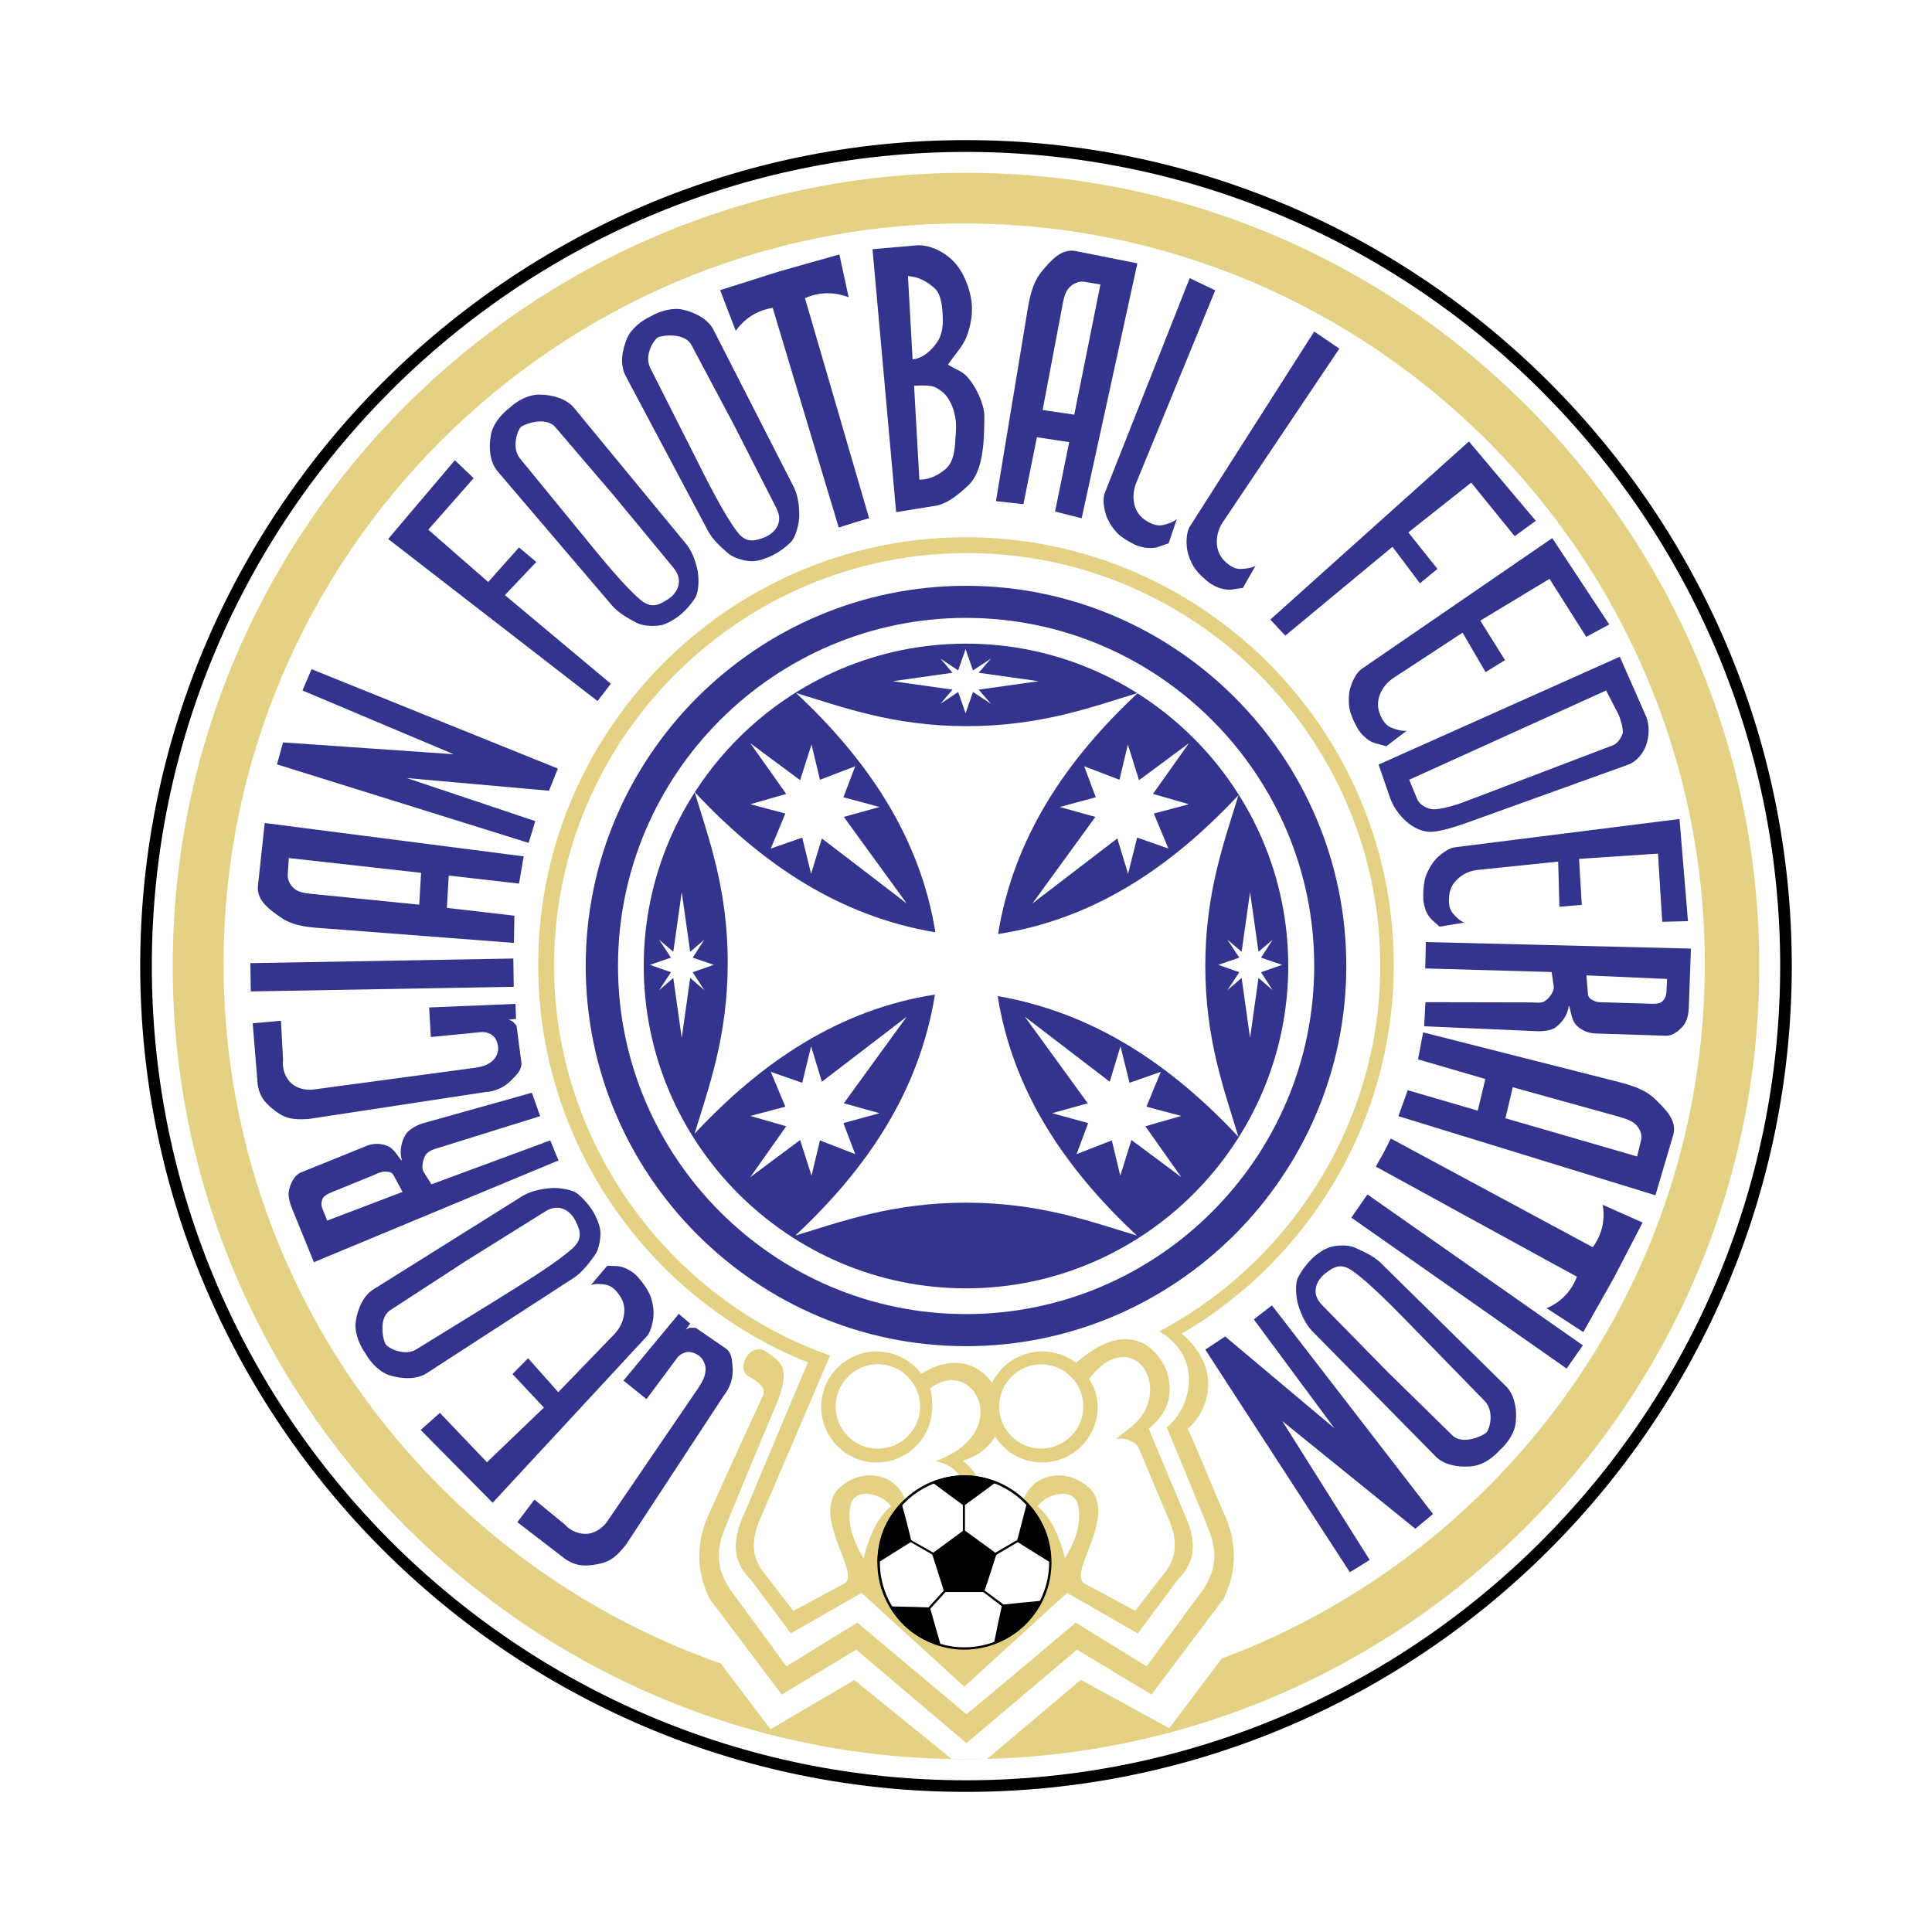 <svg xmlns="http://www.w3.org/2000/svg" width="2500" height="2500" viewBox="0 0 192.756 192.756"><g fill-rule="evenodd" clip-rule="evenodd"><path fill="#fff" d="M0 0h192.756v192.756H0V0z"/><path d="M96.377 13.978c45.375 0 82.39 37.036 82.39 82.389 0 45.395-37.016 82.41-82.39 82.41s-82.389-37.016-82.389-82.41c.001-45.353 37.016-82.389 82.389-82.389z"/><path d="M96.377 15.157c44.744 0 81.232 36.489 81.232 81.21 0 44.742-36.488 81.252-81.232 81.252-44.742 0-81.23-36.51-81.23-81.252 0-44.721 36.489-81.21 81.23-81.21z" fill="#fff"/><path d="M96.377 17.242c43.585 0 79.148 35.562 79.148 79.125 0 43.584-35.562 79.146-79.148 79.146-43.584 0-79.146-35.562-79.146-79.146 0-43.563 35.562-79.125 79.146-79.125z" fill="#e4d183"/><path d="M96.188 22.295c40.7 0 73.903 33.204 73.903 73.883 0 31.688-20.086 58.807-48.195 69.293l-5.242 6.949-8.822-4.822-9.348 7.895c-1.18.021-2.359.043-3.539 0l-9.706-7.873-8.359 4.904-4.927-6.506h.105c-28.909-10.043-49.754-37.582-49.754-69.84.001-40.679 33.205-73.883 73.884-73.883z" fill="#fff"/><path d="M117.896 133.066c3.811 3.201 3.053 7.264.611 9.496 1.137 2.463 2.568 6.105 3.684 8.59 1.285 2.906 1.18 5.748-.127 8.381l-7.18 9.537-7.432-4.484-11.033 9.328-10.991-9.328-7.433 4.484-7.18-9.537c-1.306-2.633-1.432-5.475-.126-8.381a868.074 868.074 0 0 1 5.411-11.854c.379-.779-.379-1.41-1.347-1.938-1.495-.799.168-3.557 1.642-2.525 1.495 1.031 2.653 1.516.948 5.537-1.685 4-3.369 8.043-5.011 12.086-1.032 2.568-.779 4.484.948 6.717l5.18 7.074 7.074-4.359 10.886 9.139c3.705-3.053 7.307-6.105 10.906-9.139l7.074 4.359 5.201-7.074c1.727-2.232 1.979-4.148.926-6.717a584.9 584.9 0 0 0-4.125-10.043c2.314-1.791 3.832-6.865-.738-9.58 13.203-7.012 22.045-20.973 22.045-36.447 0-22.698-18.529-41.206-41.226-41.206-22.698 0-41.205 18.508-41.205 41.206 0 17.391 11.264 33.162 27.54 38.848l-7.033 16.443c-.842 1.957-.758 3.686.295 5.053l3.074 3.98 5.032-2.695c1.874-.906-3.432-6.844-.379-9.623 2.442-2.189 6.085-1.242 6.653 1.832l-2.59 4.633 16.824-.021-2.738-4.611c.568-3.074 4.211-4.021 6.654-1.832 3.053 2.779-2.254 8.717-.357 9.623l5.01 2.695 3.074-3.98c1.053-1.367 1.137-3.096.316-5.053-1.096-2.549-2-4.76-3.096-7.328-.422-.568-1.367-.988-2.252-.758.758-.631 1.494-1.137 1.936-1.559 3.812-3.705-.293-9.979-4.59-4.463a5.15 5.15 0 0 1 .863 2.801 5.543 5.543 0 0 1-5.537 5.537 5.545 5.545 0 0 1-4.695-2.59c-.59 1.031-1.643 1.916-3.221 2.422 1.768 1.453 2.463 3.096.758 5.18l-1.179-.062c1.263-2.402.274-4.613-2.337-5.076 7.979-2.82 3.831-10.633-.526-7.242.231.4.231 1.705.231 1.832a5.544 5.544 0 0 1-5.538 5.537c-3.053 0-5.537-2.484-5.537-5.537s2.484-5.537 5.537-5.537c1.811 0 3.433.863 4.443 2.23 3.158-1.979 5.748-1.01 7.074.906a5.54 5.54 0 0 1 4.99-3.137c1.201 0 2.422.4 3.391 1.137 6.064-5.328 8.779-.148 9.096 1.01.652 2.338-.062 4.105-1.854 5.559 1.158 2.801 2.338 5.58 3.496 8.359 1.221 2.568 1.348 4.822-.549 6.633l-4.041 5.432-7.055-4.043-10.253 9.35-10.254-9.35-7.054 4.043-4.042-5.432c-1.896-1.811-1.769-4.064-.548-6.633 2.084-4.969 4.19-10.002 6.295-14.971-15.728-6.295-26.908-21.707-26.908-39.668 0-23.476 19.181-42.657 42.678-42.657 23.498 0 42.679 19.181 42.679 42.657.003 15.666-8.503 29.392-21.158 36.804z" fill="#e4d183"/><path d="M87.577 136.119c2.316 0 4.21 1.895 4.21 4.211s-1.895 4.191-4.21 4.191-4.19-1.875-4.19-4.191 1.874-4.211 4.19-4.211z" fill="#fff"/><path d="M87.577 136.119c2.316 0 4.21 1.895 4.21 4.211s-1.895 4.191-4.21 4.191-4.19-1.875-4.19-4.191 1.874-4.211 4.19-4.211zM103.873 136.119c2.316 0 4.211 1.895 4.211 4.211s-1.895 4.191-4.211 4.191-4.189-1.875-4.189-4.191 1.873-4.211 4.189-4.211z" fill="#fff"/><path d="M96.209 147.195c4.8 0 8.697 3.916 8.697 8.695 0 4.801-3.896 8.695-8.697 8.695-4.758 0-8.675-3.895-8.675-8.695.001-4.779 3.918-8.695 8.675-8.695z"/><path d="M96.209 147.447c4.654 0 8.464 3.791 8.464 8.443s-3.811 8.465-8.464 8.465c-4.633 0-8.422-3.812-8.422-8.465s3.79-8.443 8.422-8.443z" fill="#fff"/><path d="M96.188 152.648l1.621 1.178 1.623 1.18-.612 1.916-.631 1.916h-3.98l-.61-1.916-.611-1.916 1.6-1.18 1.6-1.178zM96.167 150.227l1.622-1.178 1.621-1.201c-2.168-.885-4.316-.863-6.443.021l1.6 1.18 1.6 1.178zM90.946 153.807l-.485-1.938-.526-1.959c-1.621 1.686-2.4 3.686-2.379 6.023l1.706-1.074 1.684-1.052zM101.451 153.807l1.686 1.053 1.727 1.074c.021-2.338-.779-4.338-2.4-6.023l-.506 1.959-.507 1.937zM99.979 160.102l-.422 1.938-.4 1.979c2.191-.779 3.791-2.232 4.801-4.316l-2 .189-1.979.21zM92.778 160.375l-2.001-.062-2.021-.043c1.158 2.021 2.864 3.328 5.117 3.938l-.547-1.916-.548-1.917z"/><path d="M96.272 150.059v2.947h-.21v-2.969l.21.022zM98.104 158.586l2.359 1.748-.149.189-2.357-1.791.147-.146zM101.705 153.764l-2.527 1.494-.127-.19 2.549-1.494.105.19zM90.756 153.574l2.569 1.453-.105.19-2.569-1.475.105-.168zM94.525 158.627l-1.979 2.17-.169-.149 2-2.189.148.168z"/><path d="M106.252 155.469c.779-1.262 1.348-2.631 1.41-4v-.441a5.364 5.364 0 0 0-.104-.844c-.379-1.746-2.928-1.326-4.043.086 1.327 1.136 2.19 2.947 2.737 5.199zm-21.497-4v-.463c.021-.273.042-.547.105-.822.379-1.746 2.927-1.326 4.042.086-1.326 1.137-2.19 2.947-2.737 5.199-.778-1.262-1.346-2.631-1.41-4z" fill="#fff"/><path d="M96.377 58.447c20.886 0 37.943 17.034 37.943 37.92 0 20.908-17.057 37.941-37.943 37.941s-37.941-17.033-37.941-37.941c0-20.886 17.055-37.92 37.941-37.92z" fill="#33348e"/><path d="M96.377 61.647c19.119 0 34.742 15.602 34.742 34.72 0 19.139-15.623 34.74-34.742 34.74-19.118 0-34.719-15.602-34.719-34.74 0-19.118 15.602-34.72 34.719-34.72z" fill="#fff"/><path d="M96.377 64.216c17.708 0 32.152 14.464 32.152 32.151 0 17.707-14.443 32.172-32.152 32.172-17.707 0-32.151-14.465-32.151-32.172 0-17.686 14.444-32.151 32.151-32.151z" fill="#33348e"/><path d="M99.578 93.188c9.559-1.474 17.266-6.674 23.982-13.854-1.369 4.527-3.307 9.643-3.307 17.033 0 7.412 1.938 12.508 3.307 17.055-6.717-7.18-14.424-12.381-24.023-14.043 1.516 9.496 6.715 17.201 13.896 23.896-4.549-1.367-9.645-3.283-17.056-3.283-7.39 0-12.506 1.916-17.033 3.283 7.18-6.695 12.381-14.4 13.938-24.045-9.58 1.496-17.266 6.695-23.982 13.875 1.369-4.527 3.306-9.643 3.306-17.055 0-7.389-1.938-12.506-3.306-17.033 6.716 7.18 14.402 12.38 24.024 14.001-1.516-9.453-6.717-17.159-13.897-23.876 4.548 1.368 9.644 3.306 17.034 3.306 7.411 0 12.528-1.938 17.055-3.306-7.18 6.718-12.379 14.424-13.938 24.046z" fill="#fff"/><path fill="#fff" d="M74.86 74.154l4.969 3.684 1.136-3.557.843 3.516 3.516-1.348-1.178 3.095 3.6.969-3.559.989 6.274 8.633-8.463-6.485-1.075 3.538-.884-3.622-3.137 1.095 1.452-3.495-3.494-.927 3.579-1.031-3.579-5.054zM118.613 74.154l-4.97 3.684-1.116-3.557-.841 3.516-3.516-1.348 1.156 3.095-3.599.969 3.558.989-6.275 8.633 8.465-6.485 1.074 3.538.904-3.622 3.117 1.095-1.453-3.495 3.496-.927-3.58-1.031 3.58-5.054zM74.86 117.443l4.969-3.705 1.136 3.559.843-3.518 3.516 1.369-1.178-3.095 3.6-.989-3.559-.99 6.274-8.633-8.463 6.485-1.075-3.537-.884 3.642-3.137-1.093 1.452 3.474-3.494.926 3.579 1.031-3.579 5.074zM117.855 117.443l-4.97-3.705-1.115 3.559-.842-3.518-3.518 1.369 1.158-3.095-3.599-.989 3.558-.99-6.275-8.633 8.465 6.485 1.074-3.537.904 3.642 3.117-1.093-1.431 3.474 3.474.926-3.58 1.031 3.58 5.074zM64.837 96.262l2.106-.716-1.179-1.79 1.41 1.201.843-5.958.842 5.958 1.411-1.201-1.159 1.79 2.105.716-2.105.736 1.159 1.791-1.411-1.221-.842 5.979-.843-5.979-1.41 1.221 1.179-1.791-2.106-.736zM121.539 96.262l2.106-.716-1.18-1.79 1.412 1.201.842-5.958.842 5.958 1.41-1.201-1.159 1.79 2.106.716-2.106.736 1.159 1.791-1.41-1.221-.842 5.979-.842-5.979-1.412 1.221 1.18-1.791-2.106-.736zM96.336 71.164l-.737-2.126-1.768 1.178 1.199-1.41-5.958-.842 5.958-.842-1.199-1.411 1.768 1.179.737-2.126.736 2.126 1.791-1.179-1.222 1.411 5.98.842-5.98.842 1.222 1.41-1.791-1.178-.736 2.126z"/><path d="M53.32 149.615l3.032 2.484c.59.654 1.411.969 2.19.928.779-.043 1.495-.506 2.021-1.201l8.906-13.053c.716-1.033.885-1.453.927-2.127.021-.463-.232-1.053-.611-1.348-.358-.273-.906-.506-1.347-.379-.4.105-.695.295-.948.652l-2.989 4.021-2.295-1.854 5.517-6.652 1.137.969-.442.609c.337-.189.358-.209.737-.189.294 0 .231-.02.505.168l2.632 1.812c.716.441.737 1.137.8 1.957a4.014 4.014 0 0 1-.863 2.801l-9.749 14.865c-1.179 1.494-1.832 1.811-3.095 2.021-1.242.211-2.105.062-3.032-.59l-4.738-3.643 1.705-2.251zM41.971 142.668l1.916-1.705 4.695 4.926 5.685-5.453-3.137-3.348 1.558-1.578 3.011 3.389 5.58-5.77c.589-.631.905-1.326.99-2.084a2.509 2.509 0 0 0-.38-1.684c-.337-.527-.779-1.053-1.452-1.18-.442-.084-.969-.127-1.474.021l1.622-1.916c.336 0 .652.021 1.011.041.379.021.779.17 1.116.359.357.189.673.441.947.736.4.484.801.99 1.074 1.537.273.525.421 1.201.463 1.768.063.758-.168 2.043-.695 2.633l-15.35 16.57-7.18-7.262zM168.408 91.904l-2.568.063-.422-6.801-7.875.526.273 4.59-2.23.189-.127-4.506-7.959.821c-.863.084-1.559.421-2.105.947a2.502 2.502 0 0 0-.801 1.559c-.062.611-.084 1.284.357 1.832.297.337.654.716 1.139.927l-2.465.399c-.252-.231-.484-.421-.758-.673a3.078 3.078 0 0 1-.631-.968c-.127-.379-.232-.8-.232-1.18a7.892 7.892 0 0 1 .148-1.874c.146-.568.463-1.179.801-1.664.42-.61 1.432-1.453 2.209-1.558l22.402-2.822.844 10.193zM160.555 62.3l-2.295 1.242-3.664-5.79-6.906 4.169 2.463 3.938-1.936 1.2-2.295-3.938-6.844 4.485c-.736.484-1.201 1.095-1.453 1.831a2.567 2.567 0 0 0 .021 1.727c.23.589.547 1.2 1.221 1.453.443.168.947.337 1.475.294l-2.021 1.538a23.655 23.655 0 0 1-1.012-.274 2.343 2.343 0 0 1-1.053-.568 3.346 3.346 0 0 1-.799-.926 8.082 8.082 0 0 1-.758-1.706c-.148-.589-.148-1.263-.086-1.853.105-.736.611-1.958 1.264-2.4l18.992-13.033 5.686 8.611zM133.625 34.781l-11.602 17.286a3.543 3.543 0 0 0-.611 2.232c.043.59.295 1.179.695 1.6.441.442.969.885 1.684.863.465-.021 1.012-.062 1.475-.315l-1.264 2.211c-.357.042-.674.105-1.031.147-.379.063-.822 0-1.201-.105a4.398 4.398 0 0 1-1.094-.548c-.484-.379-.99-.821-1.348-1.284-.379-.484-.652-1.116-.801-1.663-.209-.716-.23-2.042.211-2.716l12.381-19.413 2.506 1.705zM45.382 45.919l1.874 1.789-4.527 5.138 5.98 5.222 3.074-3.453 1.727 1.453-3.137 3.306 10.569 8.842-1.326 1.727-20.887-16.17 6.653-7.854zM153.227 51.962l-2.106 1.537-4.338-5.348-6.273 4.969 2.906 3.642-1.748 1.432-2.738-3.642-10.696 8.864-1.494-1.6 19.813-17.771 6.674 7.917zM59.11 120.77a7.753 7.753 0 0 0-1.453-1.641c-.526-.465-1.979-.654-2.694-.59-.99.084-2.043.295-2.885.82l-14.822 9.285c-1.053.652-1.601 2.043-1.769 3.264-.126 1.096.4 2.316.968 3.117.485.863 1.369 1.852 2.421 2.189 1.18.357 2.653.463 3.706-.211l14.675-9.518c.821-.547 1.495-1.432 2.084-2.252.442-.59.653-1.895.527-2.611-.105-.589-.421-1.304-.758-1.852z" fill="#33348e"/><path d="M49.362 129.803c3.242-2.021 6.169-3.832 7.748-5.242 1.011-.926.842-1.705.295-2.779-.4-.801-1.474-1.854-2.99-.926l-7.958 4.969-7.538 4.904c-1.2.779-.695 3.033-.442 3.391.231.357 1.874 1.264 3.095.484l7.79-4.801z" fill="#fff"/><path d="M67.912 61.311a7.571 7.571 0 0 0 1.431-1.643c.4-.589.4-2.042.253-2.758-.21-.968-.568-1.979-1.221-2.737L57.257 40.676c-.8-.947-2.253-1.306-3.474-1.306-1.116 0-2.253.674-2.969 1.348-.779.59-1.643 1.601-1.833 2.674-.231 1.221-.126 2.716.674 3.643l11.349 13.307c.653.779 1.621 1.327 2.505 1.79.653.358 1.979.4 2.653.189.57-.19 1.244-.589 1.75-1.01z" fill="#33348e"/><path d="M57.678 52.825c2.422 2.969 4.591 5.643 6.212 7.012 1.052.885 1.79.59 2.8-.084.737-.484 1.643-1.685.526-3.074l-5.979-7.243-5.833-6.821c-.948-1.117-3.094-.295-3.432-.021-.315.295-.989 2.021-.084 3.158l5.79 7.073z" fill="#fff"/><path d="M77.134 55.373c.673-.337 1.242-.778 1.768-1.284.505-.505.843-1.916.843-2.632 0-1.011-.126-2.063-.59-2.947l-7.958-15.581c-.547-1.116-1.896-1.769-3.095-2.042-1.074-.232-2.337.189-3.179.673-.906.422-1.958 1.221-2.379 2.232-.484 1.137-.716 2.611-.126 3.706l8.211 15.455c.463.884 1.284 1.621 2.042 2.274.569.484 1.832.821 2.548.758.609-.043 1.346-.318 1.915-.612z" fill="#33348e"/><path d="M69.006 44.887c1.705 3.411 3.263 6.485 4.548 8.169.821 1.095 1.621.99 2.737.548.821-.337 1.979-1.305 1.179-2.885l-4.274-8.38-4.211-7.917c-.674-1.284-2.969-.968-3.348-.758s-1.411 1.747-.758 3.053l4.127 8.17z" fill="#fff"/><path d="M130.824 125.654a7.578 7.578 0 0 0-1.305 1.77c-.338.631-.211 2.084 0 2.758.295.947.736 1.938 1.432 2.654l12.275 12.465c.863.883 2.336 1.115 3.578.988 1.096-.084 2.17-.863 2.822-1.6.736-.654 1.516-1.727 1.6-2.822.127-1.242-.105-2.715-.99-3.578l-12.465-12.275c-.715-.695-1.746-1.158-2.652-1.559-.674-.295-2-.232-2.652.062-.569.212-1.199.696-1.643 1.137z" fill="#33348e"/><path d="M141.73 133.215c-2.674-2.738-5.053-5.201-6.801-6.422-1.115-.801-1.832-.443-2.779.314-.674.549-1.494 1.832-.252 3.096l6.59 6.717 6.4 6.273c1.033 1.033 3.117.043 3.412-.273.314-.314.842-2.105-.189-3.158l-6.381-6.547z" fill="#fff"/><path d="M31.317 125.93l24.403-10.15-.821-2-11.854 4.381-.779-1.242c-.253-.422-.063-1.264.189-1.664s.779-.59 1.243-.717l10.19-3.178-.821-2.338-10.885 3.053c-.59.168-1.453.652-1.748 1.18-.4.736-.61 1.643-.316 2.547-.315-.189-.757-1.221-1.516-1.494a2.787 2.787 0 0 0-1.979 0l-6.611 2.674c-.611.252-1.01 1.053-1.158 1.684-.147.568.021 1.242.252 1.832l2.211 5.432z" fill="#33348e"/><path d="M32.644 121.781l7.516-2.863-.884-1.643c-.19-.379-.526-.379-.906-.379-.379 0-.778.211-1.115.357l-3.98 1.621c-.316.127-.863.338-1.053.652-.19.338-.19.738-.042 1.096l.464 1.159z" fill="#fff"/><path d="M168.703 94.641l-26.445-.652-.064 2.632 12.613.358.211 1.453c.062.463-.463 1.178-.863 1.432-.379.273-.949.146-1.432.146l-10.508-.021-.127 2.4 11.033.484c.59.043 1.6 0 2.086-.379.652-.484 1.221-1.242 1.305-2.168.211.295.211 1.41.779 1.979.441.441 1.137.779 1.811.801l7.137.23c.654.021 1.348-.547 1.748-1.053.359-.484.484-1.158.506-1.789l.21-5.853z" fill="#33348e"/><path d="M166.324 97.672l-8.045-.357.148 1.832c.021.422.316.568.674.738.336.146.779.104 1.158.125l4.295.127c.357.021.926.041 1.221-.168.316-.232.463-.611.484-.99l.065-1.307z" fill="#fff"/><path d="M28.033 101.842l.21 3.938a2.71 2.71 0 0 0 .759 2.232c.547.547 1.389.777 2.253.693l15.644-2.105c1.243-.146 1.685-.314 2.211-.736.357-.295.632-.863.59-1.348-.021-.441-.232-1.01-.632-1.264a1.68 1.68 0 0 0-1.116-.273l-4.969.484-.168-2.947 8.612-.357.062 1.494-.757.084c.357.127.4.127.652.422.19.209.148.146.19.482l.421 3.18c.147.822-.337 1.307-.926 1.896a3.963 3.963 0 0 1-2.653 1.242l-17.56 2.674c-1.896.146-2.569-.146-3.559-.928-1.01-.777-1.474-1.516-1.6-2.652l-.484-5.959 2.82-.252zM24.98 96.094l26.235-.463.042 2.82-26.235.463-.042-2.82zM136.426 119.17l21.496 15.055-1.621 2.316-21.477-15.055 1.602-2.316zM51.278 94.073l-18.95-1.453c-1.558-.105-3.032-.231-4.232-1.032-1.221-.842-2.527-1.769-2.358-3.242l.674-6.233 25.835 3.327-.464 2.716-7.011-.8-.19 3.221 6.738.779s-.042 2.569-.042 2.717z" fill="#33348e"/><path d="M28.812 85.608l13.202 1.474-.189 3.179L31.57 89.23c-.61-.063-1.516-.105-2.042-.443-.484-.316-.863-.926-.821-1.516l.105-1.663z" fill="#fff"/><path d="M52.731 84.092L27.633 76.26l.61-2.19 17.013 1.179L30.18 68.89l.905-2.126 24.572 9.917-.884 2.21-14.191-1.264 12.822 4.296s-.673 2.254-.673 2.169zM126.908 130.246l16.064 20.803-1.768 1.473-13.266-10.738 8.717 13.854-1.979 1.223-14.424-22.213 1.98-1.307 10.906 9.16-8.043-10.865c.003-.001 1.854-1.454 1.813-1.39zM141.984 103l19.012 4.822c1.559.398 3.031.777 4.105 1.811 1.096 1.053 2.254 2.189 1.832 3.621l-1.77 6-25.645-7.895.928-2.59 6.99 2.041.758-3.158-6.717-1.957c.002 0 .486-2.549.507-2.695z" fill="#33348e"/><path d="M163.334 115.381l-13.139-3.812.736-3.094 10.232 2.842c.59.17 1.518.4 1.98.82.441.4.736 1.055.588 1.623l-.397 1.621z" fill="#fff"/><path d="M121.244 28.969l-7.854 19.14c-.336.821-.379 1.579-.189 2.316a2.567 2.567 0 0 0 1.01 1.431c.506.337 1.117.673 1.812.527.441-.105.967-.253 1.389-.59l-.82 2.422c-.338.105-.633.21-.99.336s-.801.147-1.201.105a3.937 3.937 0 0 1-1.178-.315c-.549-.274-1.117-.611-1.58-.99a5.058 5.058 0 0 1-1.094-1.495c-.338-.652-.611-1.958-.316-2.695l8.465-21.413 2.546 1.221zM85.198 52.151l-1.516.484-6.59-21.918c-1.558.252-2.779 1.032-3.685 2.295l-1.558-4.063 5.917-1.874 5.979-1.685.926 4.274c-1.453-.568-2.905-.547-4.358.084l6.4 21.96c-.379.107-.757.212-1.515.443zM138.047 115l.715-1.408 20.15 10.842c.926-1.283 1.242-2.695.99-4.232l3.979 1.77-2.863 5.516-3.053 5.412-3.664-2.379c1.453-.611 2.443-1.664 3.031-3.139l-20.064-10.99c.189-.359.4-.697.779-1.392zM89.409 51.099L87.05 24.864l4.338-.379c1.368-.126 2.947.695 3.853 1.706.905.99 1.516 2.547 1.684 3.895.147 1.137-.063 2.358-.463 3.432-.4 1.074-1.264 1.917-1.874 2.864.927.59 1.474.611 2.147 1.495.737.948 1.495 2.527 1.473 3.727-.02 2.169-.041 5.39-1.621 6.842-.779.717-2 1.833-3.285 2.022l-3.893.631z" fill="#33348e"/><path d="M90.587 27.538l.463 8.317c1.032-.105 1.832-.884 2.337-1.558.568-.737.716-1.643.674-2.57-.021-.946-.126-2.421-.863-3.01-.799-.695-1.578-1.094-2.611-1.179zM91.198 38.487l.527 9.369c1.053 0 1.853-.442 2.61-1.053.947-.8.947-2.379 1.031-3.622.085-1.032-.062-2.148-.568-3.074-.357-.695-.715-1.031-1.41-1.431-.547-.295-1.6-.211-2.19-.189z" fill="#fff"/><path d="M137.541 76.281l24.066-10.759 2.59 5.875c.398.884.357 2.021.041 2.947-.273.779-.947 1.642-1.768 1.937l-15.729 5.664c-1.012.358-3.242 1.179-4.338 1.031-1.832-.252-3.221-2-3.705-3.348l-1.157-3.347z" fill="#33348e"/><path d="M140.594 77.797l19.645-8.907 1.18 2.274c.189.337.568 1.558.484 1.958-.105.421-.506 1.052-.947 1.221l-15.033 5.727c-.654.253-2.107.674-2.822.674-.631.021-1.475-.421-1.705-1.011l-.802-1.936z" fill="#fff"/><path d="M99.367 50.003l3.096-18.739c.252-1.558.527-3.011 1.432-4.126.947-1.158 2-2.38 3.453-2.085l6.127 1.221-5.559 25.435-2.652-.673 1.41-6.927-3.221-.484-1.348 6.674s-2.568-.274-2.738-.296z" fill="#33348e"/><path d="M109.789 28.38l-2.609 12.991-3.158-.463 1.916-10.107c.105-.61.252-1.516.631-1.979.357-.462.99-.8 1.58-.716l1.64.274z" fill="#fff"/></g></svg>